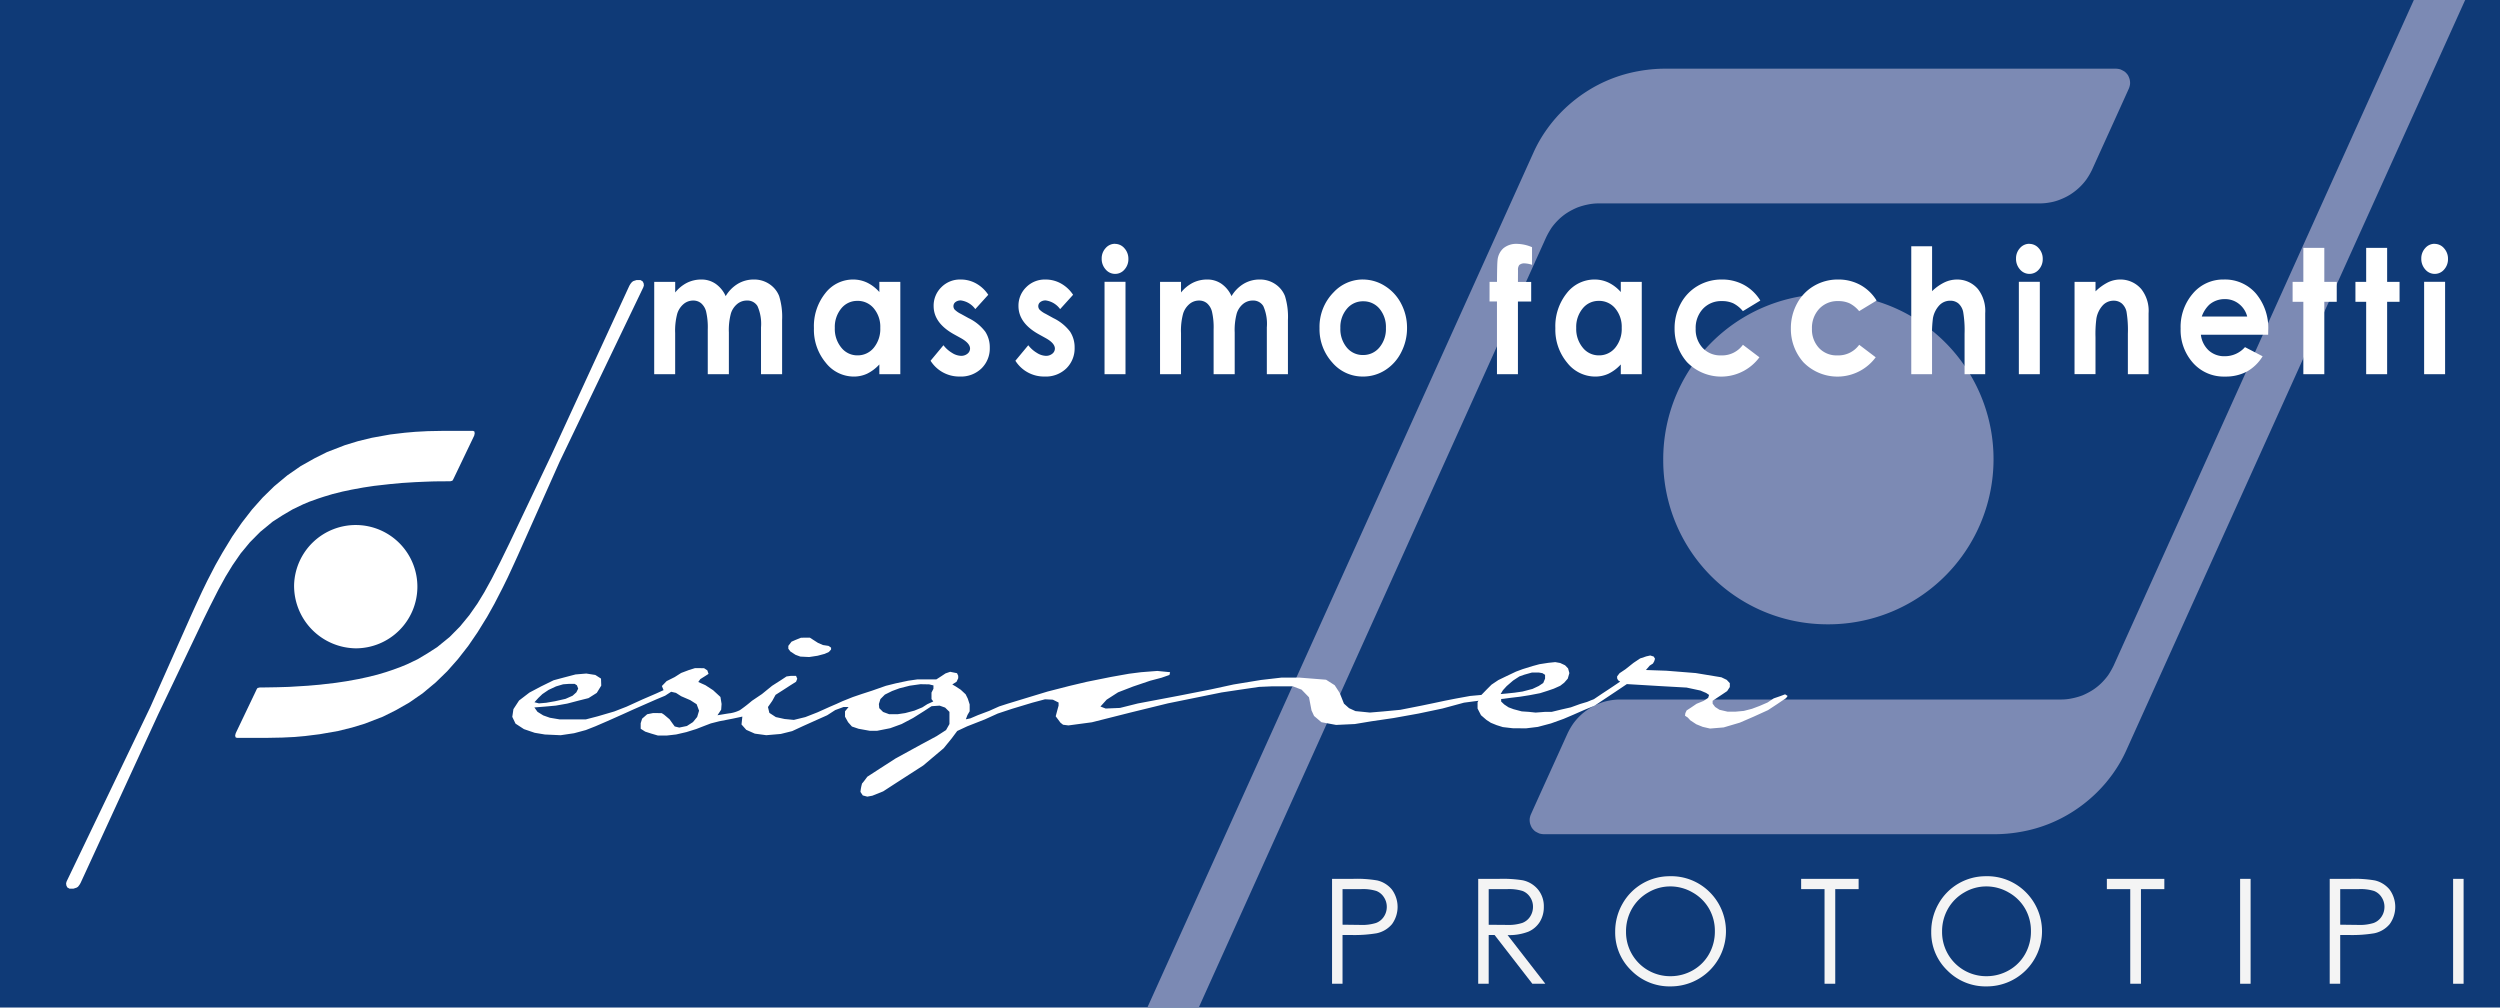 <?xml version="1.0" encoding="UTF-8"?>
<svg xmlns="http://www.w3.org/2000/svg" xmlns:xlink="http://www.w3.org/1999/xlink" width="345.783" height="139.352" viewBox="0 0 345.783 139.352">
  <defs>
    <clipPath id="clip-path">
      <rect id="Rettangolo_1704" data-name="Rettangolo 1704" width="345.783" height="139.352" fill="none"></rect>
    </clipPath>
  </defs>
  <g id="Raggruppa_650" data-name="Raggruppa 650" transform="translate(0 0)">
    <rect id="Rettangolo_1701" data-name="Rettangolo 1701" width="345.783" height="139.352" transform="translate(0 0)" fill="#0f3a77"></rect>
    <g id="Raggruppa_649" data-name="Raggruppa 649" transform="translate(0 0)">
      <g id="Raggruppa_648" data-name="Raggruppa 648" clip-path="url(#clip-path)">
        <path id="Tracciato_465" data-name="Tracciato 465" d="M166.751,28.616a8.88,8.88,0,0,1,1-1.144,7.532,7.532,0,0,1,1.2-.938,9.547,9.547,0,0,1,1.35-.694,9.3,9.3,0,0,1,1.468-.418,7.307,7.307,0,0,1,1.542-.152H234.2a7.857,7.857,0,0,0,1.519-.143,6.721,6.721,0,0,0,1.476-.437,7.908,7.908,0,0,0,1.339-.682,8.29,8.29,0,0,0,1.188-.929,7.85,7.85,0,0,0,1-1.138,9.536,9.536,0,0,0,.767-1.314c1.694-3.749,3.4-7.477,5.089-11.227a2.437,2.437,0,0,0,.17-.623,2.03,2.03,0,0,0-.053-.659,2.594,2.594,0,0,0-.241-.589A2.441,2.441,0,0,0,246,7.04a5.11,5.11,0,0,0-.58-.306,2.586,2.586,0,0,0-.651-.1H182.425A20.74,20.74,0,0,0,178.632,7a19.607,19.607,0,0,0-7.063,2.8,20.311,20.311,0,0,0-2.985,2.341,19.849,19.849,0,0,0-2.491,2.868,18.787,18.787,0,0,0-1.88,3.276q-26.687,59.1-53.382,118.2h7.109Q141.969,83.214,166,29.932a11.607,11.607,0,0,1,.753-1.316" transform="translate(47.865 2.864)" fill="#7c8ab4"></path>
        <path id="Tracciato_466" data-name="Tracciato 466" d="M183.19,74.083a22.843,22.843,0,1,0-22.529-22.846A22.687,22.687,0,0,0,183.19,74.083" transform="translate(69.386 12.266)" fill="#7c8ab4"></path>
        <path id="Tracciato_467" data-name="Tracciato 467" d="M228.522,92.083a11.544,11.544,0,0,1-.756,1.319,8.865,8.865,0,0,1-1,1.143,7.367,7.367,0,0,1-1.2.938,9.877,9.877,0,0,1-1.35.7,9.091,9.091,0,0,1-1.472.415,7.156,7.156,0,0,1-1.541.153H160.314a7.7,7.7,0,0,0-1.516.143,6.786,6.786,0,0,0-1.478.435,8.067,8.067,0,0,0-3.53,2.751,9.732,9.732,0,0,0-.767,1.313c-1.692,3.749-3.4,7.48-5.086,11.23a2.305,2.305,0,0,0-.173.623,2.116,2.116,0,0,0,.052.659,2.694,2.694,0,0,0,.245.587,2.43,2.43,0,0,0,.454.49,5.092,5.092,0,0,0,.58.3,2.467,2.467,0,0,0,.652.1h62.348a20.721,20.721,0,0,0,3.79-.364,19.544,19.544,0,0,0,7.063-2.8,20.119,20.119,0,0,0,2.985-2.341,19.579,19.579,0,0,0,2.491-2.865,18.616,18.616,0,0,0,1.88-3.278Q253.726,51.867,277.151,0h-7.1Q249.286,46.04,228.522,92.083" transform="translate(63.813 0)" fill="#7c8ab4"></path>
        <path id="Tracciato_468" data-name="Tracciato 468" d="M128.67,84.893h2.891a16.629,16.629,0,0,1,3.353.218,3.725,3.725,0,0,1,2.032,1.257,4.059,4.059,0,0,1,.019,4.784,3.788,3.788,0,0,1-2.121,1.267,18.767,18.767,0,0,1-3.689.236H130.12V99.4H128.67Zm1.451,1.42v4.921l2.456.03a6.373,6.373,0,0,0,2.179-.272,2.222,2.222,0,0,0,1.085-.875,2.423,2.423,0,0,0,.4-1.353,2.385,2.385,0,0,0-.4-1.333,2.17,2.17,0,0,0-1.041-.862,6.256,6.256,0,0,0-2.115-.256Z" transform="translate(55.57 36.664)" fill="#f4f4f4"></path>
        <path id="Tracciato_469" data-name="Tracciato 469" d="M142.789,84.893h2.891a17.511,17.511,0,0,1,3.275.2,3.748,3.748,0,0,1,2.1,1.269,3.627,3.627,0,0,1,.809,2.4,3.871,3.871,0,0,1-.558,2.085,3.494,3.494,0,0,1-1.592,1.357,7.354,7.354,0,0,1-2.861.468L152.07,99.4h-1.793l-5.219-6.737h-.819V99.4h-1.451Zm1.451,1.42v4.931l2.5.02a6.193,6.193,0,0,0,2.148-.276,2.234,2.234,0,0,0,1.087-.883,2.448,2.448,0,0,0,.391-1.356,2.342,2.342,0,0,0-.4-1.326,2.189,2.189,0,0,0-1.037-.853,6.32,6.32,0,0,0-2.133-.256Z" transform="translate(61.667 36.664)" fill="#f4f4f4"></path>
        <path id="Tracciato_470" data-name="Tracciato 470" d="M163.572,84.638a7.528,7.528,0,0,1,5.517,2.2,7.627,7.627,0,0,1-5.4,13.039,7.425,7.425,0,0,1-5.448-2.209,7.261,7.261,0,0,1-2.221-5.345,7.728,7.728,0,0,1,1.012-3.876,7.47,7.47,0,0,1,6.538-3.807m.064,1.41a5.974,5.974,0,0,0-3.053.839,6.041,6.041,0,0,0-2.252,2.261,6.282,6.282,0,0,0-.81,3.167,6.1,6.1,0,0,0,6.116,6.15,6.218,6.218,0,0,0,3.127-.818A5.879,5.879,0,0,0,169,95.407a6.3,6.3,0,0,0,.806-3.16A6.141,6.141,0,0,0,169,89.123a6,6,0,0,0-2.267-2.235,6.128,6.128,0,0,0-3.1-.839" transform="translate(67.382 36.554)" fill="#f4f4f4"></path>
        <path id="Tracciato_471" data-name="Tracciato 471" d="M173.983,86.313v-1.42h7.95v1.42H178.7V99.4h-1.481V86.313Z" transform="translate(75.139 36.664)" fill="#f4f4f4"></path>
        <path id="Tracciato_472" data-name="Tracciato 472" d="M194.1,84.638a7.528,7.528,0,0,1,5.517,2.2,7.627,7.627,0,0,1-5.4,13.039,7.425,7.425,0,0,1-5.448-2.209,7.266,7.266,0,0,1-2.221-5.345,7.728,7.728,0,0,1,1.012-3.876,7.47,7.47,0,0,1,6.538-3.807m.064,1.41a5.973,5.973,0,0,0-3.053.839,6.041,6.041,0,0,0-2.252,2.261,6.282,6.282,0,0,0-.81,3.167,6.1,6.1,0,0,0,6.116,6.15,6.219,6.219,0,0,0,3.127-.818,5.879,5.879,0,0,0,2.241-2.241,6.3,6.3,0,0,0,.806-3.16,6.142,6.142,0,0,0-.806-3.124,6,6,0,0,0-2.267-2.235,6.128,6.128,0,0,0-3.1-.839" transform="translate(80.568 36.554)" fill="#f4f4f4"></path>
        <path id="Tracciato_473" data-name="Tracciato 473" d="M203.514,86.313v-1.42h7.95v1.42h-3.235V99.4h-1.481V86.313Z" transform="translate(87.893 36.664)" fill="#f4f4f4"></path>
        <rect id="Rettangolo_1702" data-name="Rettangolo 1702" width="1.45" height="14.509" transform="translate(309.838 121.556)" fill="#f4f4f4"></rect>
        <path id="Tracciato_474" data-name="Tracciato 474" d="M225.041,84.893h2.891a16.629,16.629,0,0,1,3.353.218,3.725,3.725,0,0,1,2.032,1.257,4.059,4.059,0,0,1,.019,4.784,3.788,3.788,0,0,1-2.121,1.267,18.768,18.768,0,0,1-3.689.236h-1.035V99.4h-1.451Zm1.451,1.42v4.921l2.456.03a6.373,6.373,0,0,0,2.179-.272,2.222,2.222,0,0,0,1.085-.875,2.423,2.423,0,0,0,.4-1.353,2.385,2.385,0,0,0-.4-1.333,2.17,2.17,0,0,0-1.041-.862,6.256,6.256,0,0,0-2.115-.256Z" transform="translate(97.19 36.664)" fill="#f4f4f4"></path>
        <rect id="Rettangolo_1703" data-name="Rettangolo 1703" width="1.45" height="14.509" transform="translate(339.298 121.556)" fill="#f4f4f4"></rect>
        <path id="Tracciato_475" data-name="Tracciato 475" d="M63.195,27.327h2.9v1.466a5.02,5.02,0,0,1,1.651-1.349A4.444,4.444,0,0,1,69.723,27a3.422,3.422,0,0,1,1.955.587,4.112,4.112,0,0,1,1.4,1.713,4.873,4.873,0,0,1,1.692-1.713A4.271,4.271,0,0,1,76.965,27a3.755,3.755,0,0,1,2.165.634,3.554,3.554,0,0,1,1.343,1.654,9.713,9.713,0,0,1,.41,3.321v7.486H77.965V33.617a6.045,6.045,0,0,0-.488-2.94,1.621,1.621,0,0,0-1.463-.769,2.082,2.082,0,0,0-1.333.47,2.783,2.783,0,0,0-.875,1.3,8.866,8.866,0,0,0-.286,2.658v5.76H70.6V33.911a9.6,9.6,0,0,0-.229-2.481,2.261,2.261,0,0,0-.686-1.144,1.682,1.682,0,0,0-1.105-.377,2.042,2.042,0,0,0-1.314.475,2.844,2.844,0,0,0-.883,1.332,9.071,9.071,0,0,0-.292,2.7v5.679h-2.9Z" transform="translate(27.293 11.661)" fill="#fff"></path>
        <path id="Tracciato_476" data-name="Tracciato 476" d="M87.671,27.327h2.9V40.094h-2.9V38.745a5.653,5.653,0,0,1-1.7,1.284,4.372,4.372,0,0,1-1.85.394A4.935,4.935,0,0,1,80.253,38.5a7.112,7.112,0,0,1-1.631-4.77A7.305,7.305,0,0,1,80.2,28.889,4.834,4.834,0,0,1,84.037,27a4.506,4.506,0,0,1,1.95.434,5.352,5.352,0,0,1,1.684,1.3Zm-3.044,2.629A2.8,2.8,0,0,0,82.4,31.007a4.018,4.018,0,0,0-.889,2.692,4.06,4.06,0,0,0,.9,2.722,2.814,2.814,0,0,0,2.227,1.07A2.857,2.857,0,0,0,86.9,36.439a4.09,4.09,0,0,0,.9-2.752,3.961,3.961,0,0,0-.9-2.7,2.881,2.881,0,0,0-2.274-1.034" transform="translate(33.955 11.661)" fill="#fff"></path>
        <path id="Tracciato_477" data-name="Tracciato 477" d="M97.869,29.111l-1.794,1.983a2.945,2.945,0,0,0-1.983-1.2,1.163,1.163,0,0,0-.765.229.706.706,0,0,0-.275.568.738.738,0,0,0,.175.474,3.238,3.238,0,0,0,.865.594l1.061.586a6.344,6.344,0,0,1,2.3,1.867,3.962,3.962,0,0,1,.626,2.229,3.863,3.863,0,0,1-1.13,2.838,4.072,4.072,0,0,1-3.03,1.14,4.675,4.675,0,0,1-4.032-2.184l1.783-2.146a4.2,4.2,0,0,0,1.194,1.061,2.452,2.452,0,0,0,1.214.405,1.36,1.36,0,0,0,.924-.3.912.912,0,0,0,.349-.7q0-.741-1.261-1.445l-.977-.54q-2.8-1.561-2.8-3.908a3.554,3.554,0,0,1,1.057-2.586A3.617,3.617,0,0,1,94.07,27a4.313,4.313,0,0,1,2.118.546,4.833,4.833,0,0,1,1.681,1.566" transform="translate(38.821 11.661)" fill="#fff"></path>
        <path id="Tracciato_478" data-name="Tracciato 478" d="M106.064,29.111l-1.794,1.983a2.945,2.945,0,0,0-1.983-1.2,1.163,1.163,0,0,0-.765.229.706.706,0,0,0-.275.568.738.738,0,0,0,.175.474,3.238,3.238,0,0,0,.865.594l1.061.586a6.344,6.344,0,0,1,2.3,1.867,3.962,3.962,0,0,1,.626,2.229,3.863,3.863,0,0,1-1.13,2.838,4.072,4.072,0,0,1-3.03,1.14,4.675,4.675,0,0,1-4.032-2.184l1.783-2.146a4.2,4.2,0,0,0,1.194,1.061,2.452,2.452,0,0,0,1.214.405,1.36,1.36,0,0,0,.924-.3.912.912,0,0,0,.349-.7q0-.741-1.261-1.445l-.977-.54q-2.8-1.561-2.8-3.908a3.554,3.554,0,0,1,1.057-2.586,3.617,3.617,0,0,1,2.7-1.074,4.313,4.313,0,0,1,2.118.546,4.833,4.833,0,0,1,1.681,1.566" transform="translate(42.36 11.661)" fill="#fff"></path>
        <path id="Tracciato_479" data-name="Tracciato 479" d="M108.258,23.558a1.7,1.7,0,0,1,1.307.609,2.145,2.145,0,0,1,.546,1.479,2.122,2.122,0,0,1-.54,1.462,1.675,1.675,0,0,1-1.29.6,1.7,1.7,0,0,1-1.317-.616,2.18,2.18,0,0,1-.546-1.5,2.078,2.078,0,0,1,.54-1.445,1.691,1.691,0,0,1,1.3-.6m-1.446,5.255h2.9V41.58h-2.9Z" transform="translate(45.96 10.174)" fill="#fff"></path>
        <path id="Tracciato_480" data-name="Tracciato 480" d="M112.056,27.327h2.9v1.466a5.02,5.02,0,0,1,1.651-1.349,4.444,4.444,0,0,1,1.98-.445,3.422,3.422,0,0,1,1.955.587,4.112,4.112,0,0,1,1.4,1.713,4.873,4.873,0,0,1,1.692-1.713A4.271,4.271,0,0,1,125.826,27a3.755,3.755,0,0,1,2.165.634,3.554,3.554,0,0,1,1.343,1.654,9.713,9.713,0,0,1,.41,3.321v7.486h-2.918V33.617a6.045,6.045,0,0,0-.488-2.94,1.621,1.621,0,0,0-1.463-.769,2.082,2.082,0,0,0-1.333.47,2.783,2.783,0,0,0-.875,1.3,8.866,8.866,0,0,0-.286,2.658v5.76h-2.917V33.911a9.6,9.6,0,0,0-.229-2.481,2.261,2.261,0,0,0-.686-1.144,1.682,1.682,0,0,0-1.105-.377,2.042,2.042,0,0,0-1.314.475,2.844,2.844,0,0,0-.883,1.332,9.07,9.07,0,0,0-.292,2.7v5.679h-2.9Z" transform="translate(48.394 11.661)" fill="#fff"></path>
        <path id="Tracciato_481" data-name="Tracciato 481" d="M133.444,27a5.678,5.678,0,0,1,3.071.9,6.226,6.226,0,0,1,2.244,2.453,7.125,7.125,0,0,1,.806,3.343,7.252,7.252,0,0,1-.812,3.381,6.192,6.192,0,0,1-2.212,2.457,5.659,5.659,0,0,1-3.087.886,5.5,5.5,0,0,1-4.238-1.953,6.848,6.848,0,0,1-1.755-4.748,6.785,6.785,0,0,1,1.983-4.986,5.5,5.5,0,0,1,4-1.737m.047,3.016a2.847,2.847,0,0,0-2.247,1.038,3.915,3.915,0,0,0-.9,2.658,3.992,3.992,0,0,0,.888,2.7,2.837,2.837,0,0,0,2.248,1.034,2.873,2.873,0,0,0,2.264-1.045,3.957,3.957,0,0,0,.9-2.688,3.936,3.936,0,0,0-.886-2.669,2.868,2.868,0,0,0-2.27-1.027" transform="translate(55.047 11.661)" fill="#fff"></path>
        <path id="Tracciato_482" data-name="Tracciato 482" d="M143.885,28.813h1.028q.013-2.511.074-2.968a2.528,2.528,0,0,1,.8-1.671,2.8,2.8,0,0,1,1.936-.617,5.5,5.5,0,0,1,2.036.458v2.44a3.583,3.583,0,0,0-1.028-.2,1.017,1.017,0,0,0-.743.235,1.1,1.1,0,0,0-.169.727l-.01,1.6h1.834v2.712h-1.834V41.58h-2.9V31.525h-1.028Z" transform="translate(62.141 10.174)" fill="#fff"></path>
        <path id="Tracciato_483" data-name="Tracciato 483" d="M159.291,27.327h2.9V40.094h-2.9V38.745a5.653,5.653,0,0,1-1.7,1.284,4.372,4.372,0,0,1-1.85.394,4.935,4.935,0,0,1-3.869-1.919,7.112,7.112,0,0,1-1.631-4.77,7.305,7.305,0,0,1,1.578-4.845A4.834,4.834,0,0,1,155.657,27a4.506,4.506,0,0,1,1.95.434,5.352,5.352,0,0,1,1.684,1.3Zm-3.044,2.629a2.8,2.8,0,0,0-2.231,1.051,4.018,4.018,0,0,0-.889,2.692,4.061,4.061,0,0,0,.9,2.722,2.814,2.814,0,0,0,2.227,1.07,2.857,2.857,0,0,0,2.264-1.051,4.09,4.09,0,0,0,.9-2.752,3.961,3.961,0,0,0-.9-2.7,2.882,2.882,0,0,0-2.274-1.034" transform="translate(64.886 11.661)" fill="#fff"></path>
        <path id="Tracciato_484" data-name="Tracciato 484" d="M173.618,29.909l-2.413,1.466a4.138,4.138,0,0,0-1.343-1.09,3.7,3.7,0,0,0-1.556-.3,3.433,3.433,0,0,0-2.629,1.071,3.862,3.862,0,0,0-1,2.748,3.731,3.731,0,0,0,.967,2.659,3.321,3.321,0,0,0,2.539,1.032,3.548,3.548,0,0,0,3.027-1.468l2.284,1.73a6.578,6.578,0,0,1-10.01.676,6.927,6.927,0,0,1-1.724-4.671,7.105,7.105,0,0,1,.839-3.414,6.208,6.208,0,0,1,2.338-2.453A6.459,6.459,0,0,1,168.292,27a6.277,6.277,0,0,1,3.087.757,6.078,6.078,0,0,1,2.239,2.152" transform="translate(69.858 11.661)" fill="#fff"></path>
        <path id="Tracciato_485" data-name="Tracciato 485" d="M184.85,29.909l-2.413,1.466a4.139,4.139,0,0,0-1.343-1.09,3.7,3.7,0,0,0-1.556-.3,3.433,3.433,0,0,0-2.629,1.071,3.862,3.862,0,0,0-1,2.748,3.731,3.731,0,0,0,.967,2.659,3.321,3.321,0,0,0,2.539,1.032,3.548,3.548,0,0,0,3.027-1.468l2.284,1.73a6.578,6.578,0,0,1-10.01.676,6.927,6.927,0,0,1-1.724-4.671,7.105,7.105,0,0,1,.839-3.414,6.208,6.208,0,0,1,2.338-2.453A6.459,6.459,0,0,1,179.524,27a6.277,6.277,0,0,1,3.087.757,6.079,6.079,0,0,1,2.239,2.152" transform="translate(74.709 11.661)" fill="#fff"></path>
        <path id="Tracciato_486" data-name="Tracciato 486" d="M184.62,23.786H187.5V30A6.549,6.549,0,0,1,189.2,28.79a4.058,4.058,0,0,1,1.74-.4,3.745,3.745,0,0,1,2.9,1.313,4.908,4.908,0,0,1,1.007,3.345v8.437h-2.854v-5.6a15.1,15.1,0,0,0-.192-3.006,2.132,2.132,0,0,0-.653-1.174,1.716,1.716,0,0,0-1.14-.385,2.043,2.043,0,0,0-1.512.644,3.557,3.557,0,0,0-.876,1.76,16.392,16.392,0,0,0-.126,2.629v5.128H184.62Z" transform="translate(79.733 10.273)" fill="#fff"></path>
        <path id="Tracciato_487" data-name="Tracciato 487" d="M196.58,23.558a1.7,1.7,0,0,1,1.307.609,2.145,2.145,0,0,1,.546,1.479,2.122,2.122,0,0,1-.54,1.462,1.677,1.677,0,0,1-1.292.6,1.7,1.7,0,0,1-1.317-.616,2.179,2.179,0,0,1-.544-1.5,2.083,2.083,0,0,1,.538-1.445,1.694,1.694,0,0,1,1.3-.6m-1.448,5.255h2.9V41.58h-2.9Z" transform="translate(84.104 10.174)" fill="#fff"></path>
        <path id="Tracciato_488" data-name="Tracciato 488" d="M200.393,27.327h2.9v1.309a6.882,6.882,0,0,1,1.787-1.277A3.93,3.93,0,0,1,206.71,27a3.785,3.785,0,0,1,2.915,1.326,4.861,4.861,0,0,1,1.007,3.332v8.437h-2.865V34.5a15.493,15.493,0,0,0-.186-3.036,2.113,2.113,0,0,0-.644-1.143,1.7,1.7,0,0,0-1.138-.392,2.024,2.024,0,0,0-1.509.65,3.606,3.606,0,0,0-.873,1.8,15.991,15.991,0,0,0-.127,2.589v5.122h-2.9Z" transform="translate(86.545 11.661)" fill="#fff"></path>
        <path id="Tracciato_489" data-name="Tracciato 489" d="M222.746,34.638H213.44a3.53,3.53,0,0,0,1.077,2.164,3.174,3.174,0,0,0,2.235.806,3.678,3.678,0,0,0,2.789-1.257l2.44,1.267a5.976,5.976,0,0,1-2.185,2.118,6.28,6.28,0,0,1-3.024.687,5.676,5.676,0,0,1-4.423-1.894,6.823,6.823,0,0,1-1.71-4.748,7.071,7.071,0,0,1,1.7-4.851A5.46,5.46,0,0,1,216.613,27a5.651,5.651,0,0,1,4.436,1.93,7.421,7.421,0,0,1,1.708,5.1Zm-2.9-2.523a3.23,3.23,0,0,0-1.131-1.737,3.077,3.077,0,0,0-1.962-.669,3.244,3.244,0,0,0-2.125.752,4.16,4.16,0,0,0-1.062,1.654Z" transform="translate(90.97 11.661)" fill="#fff"></path>
        <path id="Tracciato_490" data-name="Tracciato 490" d="M222.941,23.942h2.9v4.705h1.718v2.758h-1.718V41.414h-2.9V31.405h-1.485V28.647h1.485Z" transform="translate(95.642 10.34)" fill="#fff"></path>
        <path id="Tracciato_491" data-name="Tracciato 491" d="M229.009,23.942h2.9v4.705h1.718v2.758h-1.718V41.414h-2.9V31.405h-1.485V28.647h1.485Z" transform="translate(98.263 10.34)" fill="#fff"></path>
        <path id="Tracciato_492" data-name="Tracciato 492" d="M235.728,23.558a1.7,1.7,0,0,1,1.307.609,2.144,2.144,0,0,1,.544,1.479,2.121,2.121,0,0,1-.538,1.462,1.678,1.678,0,0,1-1.292.6,1.7,1.7,0,0,1-1.317-.616,2.18,2.18,0,0,1-.546-1.5,2.084,2.084,0,0,1,.54-1.445,1.694,1.694,0,0,1,1.3-.6m-1.448,5.255h2.9V41.58h-2.9Z" transform="translate(101.011 10.174)" fill="#fff"></path>
        <path id="Tracciato_493" data-name="Tracciato 493" d="M58.971,41.618h3.691l.192.082.046.259-.067.315-2.8,5.845-.109.221-.11.175-.3.08h-.3L57.95,48.6l-.921.017-1.146.043-.43.019-.785.034-1.834.115L51.2,48.98l-2.228.252-1.489.226-1.614.295-1.257.266-1.38.345-1.184.357-.789.259-1.246.445-.865.365-1.439.692-1.4.823-1.343.862-1.731,1.423-1.419,1.43L30.53,58.573,29.4,60.213l-.945,1.544-1,1.82-1.2,2.364L25.439,67.6l-.434.908L19.116,80.842,8.386,104.156l-.153.258-.208.268-.206.125-.408.129H6.846l-.3-.172-.132-.284-.03-.288.074-.255L18.032,79.828l5.686-12.785.571-1.256.9-1.944.715-1.472,1.138-2.2.994-1.75,1.329-2.185,1.313-1.9L32.1,52.5l1.465-1.647,1.6-1.565,1.817-1.512,1.861-1.289,1.884-1.058,1.743-.873,2.494-.964,1.771-.54,1.934-.473,2.556-.461,2.009-.239,1.455-.127L56.4,41.66l2.1-.039Z" transform="translate(2.758 17.974)" fill="#fff"></path>
        <path id="Tracciato_494" data-name="Tracciato 494" d="M28.409,59.139a8.528,8.528,0,1,1,8.524,8.783,8.649,8.649,0,0,1-8.524-8.783" transform="translate(12.269 21.751)" fill="#fff"></path>
        <path id="Tracciato_495" data-name="Tracciato 495" d="M26.648,90.372H22.956l-.189-.077-.052-.261.084-.318,2.789-5.839.1-.219.122-.182.3-.072h.3l1.259-.02.918-.016,1.148-.034.432-.014.782-.047,1.827-.112,1.647-.143,2.219-.259,1.491-.223,1.622-.295,1.244-.269,1.385-.341,1.188-.354.788-.263,1.244-.451.868-.359,1.445-.687,1.39-.826,1.343-.863L52.4,76.4l1.412-1.43,1.279-1.555,1.141-1.629.941-1.546,1.008-1.831,1.2-2.357.81-1.66.441-.9L66.5,51.152,77.237,27.838l.155-.259.213-.261.2-.133.418-.132h.557l.3.183.139.278.029.288-.082.259L67.6,52.162,61.9,64.951l-.57,1.256-.9,1.947-.723,1.473-1.135,2.205-.981,1.755L56.25,75.76l-1.3,1.9L53.521,79.49l-1.469,1.661-1.6,1.556L48.64,84.218l-1.87,1.289L44.9,86.57l-1.753.873-2.49.962-1.773.54-1.93.478-2.56.447-2.007.249-1.446.13-1.71.082-2.109.04Z" transform="translate(9.81 11.684)" fill="#fff"></path>
        <path id="Tracciato_496" data-name="Tracciato 496" d="M78.438,61.593h.687l.517.334.609.391.7.3.756.115.355.243v.262l-.314.342-.581.259-.972.259-1.167.178-1.221-.062-.664-.245-.713-.465-.281-.378V62.73l.441-.577.553-.243.743-.3Z" transform="translate(32.887 26.601)" fill="#fff"></path>
        <path id="Tracciato_497" data-name="Tracciato 497" d="M146.229,68.126l.52-.571.886-.767.881-.577.682-.239,1.047-.294h.965l.491.087.361.232v.521l-.255.607-.621.412-.863.407-1.383.362-1.115.16-1.124.117-.788.073Zm39.03.564-.65.245-.926.319-.851.568-1.094.474-1.065.4-1.128.291-1.114.1h-1.14l-1.1-.255-.609-.394-.345-.454v-.4l.693-.461.684-.454.634-.427.367-.56v-.537l-.431-.457-.733-.352-3.55-.586-4.044-.322-2.845-.1.526-.61.444-.285.18-.319.106-.348-.183-.3-.473-.149-.544.122-.862.288-.916.614-1.11.882-.816.547-.336.437v.278l.14.266.275.183-.859.58-.8.534-.845.556-1.093.737-.972.4-.958.284-1.293.468-1.313.3-1.33.324h-.909l-1.312.1-.935-.1-.987-.066-1.128-.3-.7-.262-.6-.4-.42-.4v-.351l.629-.072.753-.1,1.2-.142,1.327-.209,1.469-.281.984-.312.911-.311.892-.4.548-.422.5-.568.221-.767-.178-.649-.417-.432-.676-.316-.682-.122-.967.1-1.221.189-.914.248-1.406.435-.919.342-1.3.617-1.144.553-.939.629-.629.629-.73.752-.576,1.061v.866l.473.922.752.65.61.4.8.324.862.272,1.353.156,1.849.016,1.639-.2,1.811-.481,1.75-.63,1.294-.55,1.562-.686,1.433-.59,1.15-.769,1.776-1.183,1.536-1.032,4.7.281,3.56.2,1.92.412.792.336.4.271-.13.407-.626.417-.972.4-.763.518-.614.4-.178.379-.047.351.391.263.338.372.828.547.893.362,1.012.233,1.884-.156L179,72.608l1.916-.83,1.98-.9,1.292-.849.756-.513.452-.3.215-.3Z" transform="translate(61.642 27.343)" fill="#fff"></path>
        <path id="Tracciato_498" data-name="Tracciato 498" d="M107.734,67.4l-.266.521v.9l.248.325-.832.381-.687.44-1.1.451-1.26.336-1.051.158h-1.17l-.845-.312-.528-.526-.052-.57.21-.683.621-.624,1-.494,1.011-.374,1.423-.361,1.485-.208,1.2.023.6.146ZM53.105,68.648l.544-.521.852-.576,1.035-.485.979-.291.8-.06h.8l.312.2.175.458-.255.514-.525.47-.972.43-1.432.326-1.247.216-1,.086-.621-.16Zm133.183-.471h-2.012l-2.3.209-1.97.358-1.466.288-1.532.326-1.67.348-3.036.6-2.43.229-1.77.147-1.992-.2-.888-.407-.706-.629-.589-1.481-.692-1.065-1.193-.759-3.71-.295H155.9l-2.865.331-3.78.62-3.129.679-4.406.869L136,69.427l-2.464.616-1.979.083-.72-.278.858-.948,1.579-1.015,2.07-.8,2.36-.8,1.589-.421,1.087-.381.092-.382-1.771-.173-2.239.173-1.668.212-2.48.441-3.379.68-2.364.561-3.034.778-2.932.891-2.567.782-1.209.389-1.362.611-1.574.593-1.052.45-.623.129.229-.6.3-.511v-.948l-.255-.792-.3-.607-.679-.631-.674-.444-.494-.288.594-.379.226-.49V65.6l-.166-.362-.948-.192-.643.221-.589.391-.679.437h-2.622l-1.29.186-1.715.364-1.349.336-1.934.679-1.389.45-1.249.425-1.409.563-.856.389-.929.4-1.7.765-1.674.656L88.43,71.7l-1.284-.126-1.207-.265-.895-.583-.195-.808.6-.859.452-.825,1.06-.677.981-.636.793-.5.165-.411-.165-.4H88l-.583.079-.823.543-1.171.747-1.4,1.14-1.38.931a21.1,21.1,0,0,1-1.675,1.3,4.634,4.634,0,0,1-1.343.428c-.133,0-1.758.278-1.758.278l.511-.773.056-.789-.158-.968-1.014-.934L76.2,66.9l-.989-.445.284-.4.636-.4.5-.322-.168-.49-.461-.3H74.741l-.82.256-1.078.407-.891.568-1.118.56-.657.679.232.571-1.054.48-1.879.81-2.194,1-1.688.657-2.3.674-1.647.428H56.062L54.679,71.4l-.912-.324-.8-.5-.425-.6,1.585-.129,1.379-.125,1.582-.279,1.608-.422,1.33-.334,1.146-.725.619-1.005-.033-.971-.788-.505-1.249-.195-1.486.125-1.648.432-1.385.372-1.731.849-1.615.855-1.436,1.1-.778,1.193-.158,1.067.448.935,1.168.762,1.483.505,1.408.236,2.184.1,1.863-.276,1.621-.438,1.314-.517,1.671-.722,2.205-.982,1.284-.583,2.079-.915,1.18-.517,1.231-.515.838-.544.662.153.722.462,1.26.546.879.561.335.895-.261.868-.584.71-.839.54-1.057.216-.624-.153-.295-.4-.422-.593-.763-.643-.325-.212H68.93l-.785.158-.7.611-.2.629v.767l.629.4.856.275.883.259H70.9l1.251-.143,1.41-.326,1.373-.428,1.18-.458.835-.319,1.183-.3,1.849-.358,1.327-.284-.117,1.09.657.742,1.186.526,1.582.216,2.009-.173,1.578-.394,1.478-.686L91.6,71.7l1.44-.643,1.115-.719,1.157-.425H96l-.493.6v.739l.424.763.531.6.921.311,1.545.279h1.019l1.811-.358,1.577-.576,1.588-.838,1.529-.962,1.021-.667,1.118-.077.76.269.6.593v1.682l-.471.833-1.307.842-2.178,1.171-3.524,1.932-2.2,1.419-1.68,1.09s-.629.866-.723.925a6.12,6.12,0,0,0-.225,1.176l.319.487.629.166.7-.129,1.495-.6,1.638-1.064,1.995-1.286,1.91-1.23,1.313-1.11,1.508-1.27,1.087-1.333.79-1.058,1.382-.646,2.437-.955,1.781-.809,1.97-.653,2.832-.855,1.744-.465,1.081.053.792.394v.43l-.175.634-.223.843.662.886.358.281.737.094,3.25-.435,5.355-1.353,5.162-1.266L147.6,67.9l2.3-.345,2.872-.422,1.839-.079h2.831l1.21.458,1.03,1.062.345,1.806.354.773,1.015.863,2.028.377,2.592-.122,2.313-.384,3.024-.442,3.455-.621,3.326-.7,2.985-.809,1.383-.185,1.879-.232,2.64-.248Z" transform="translate(21.37 27.873)" fill="#fff"></path>
      </g>
    </g>
  </g>
</svg>
